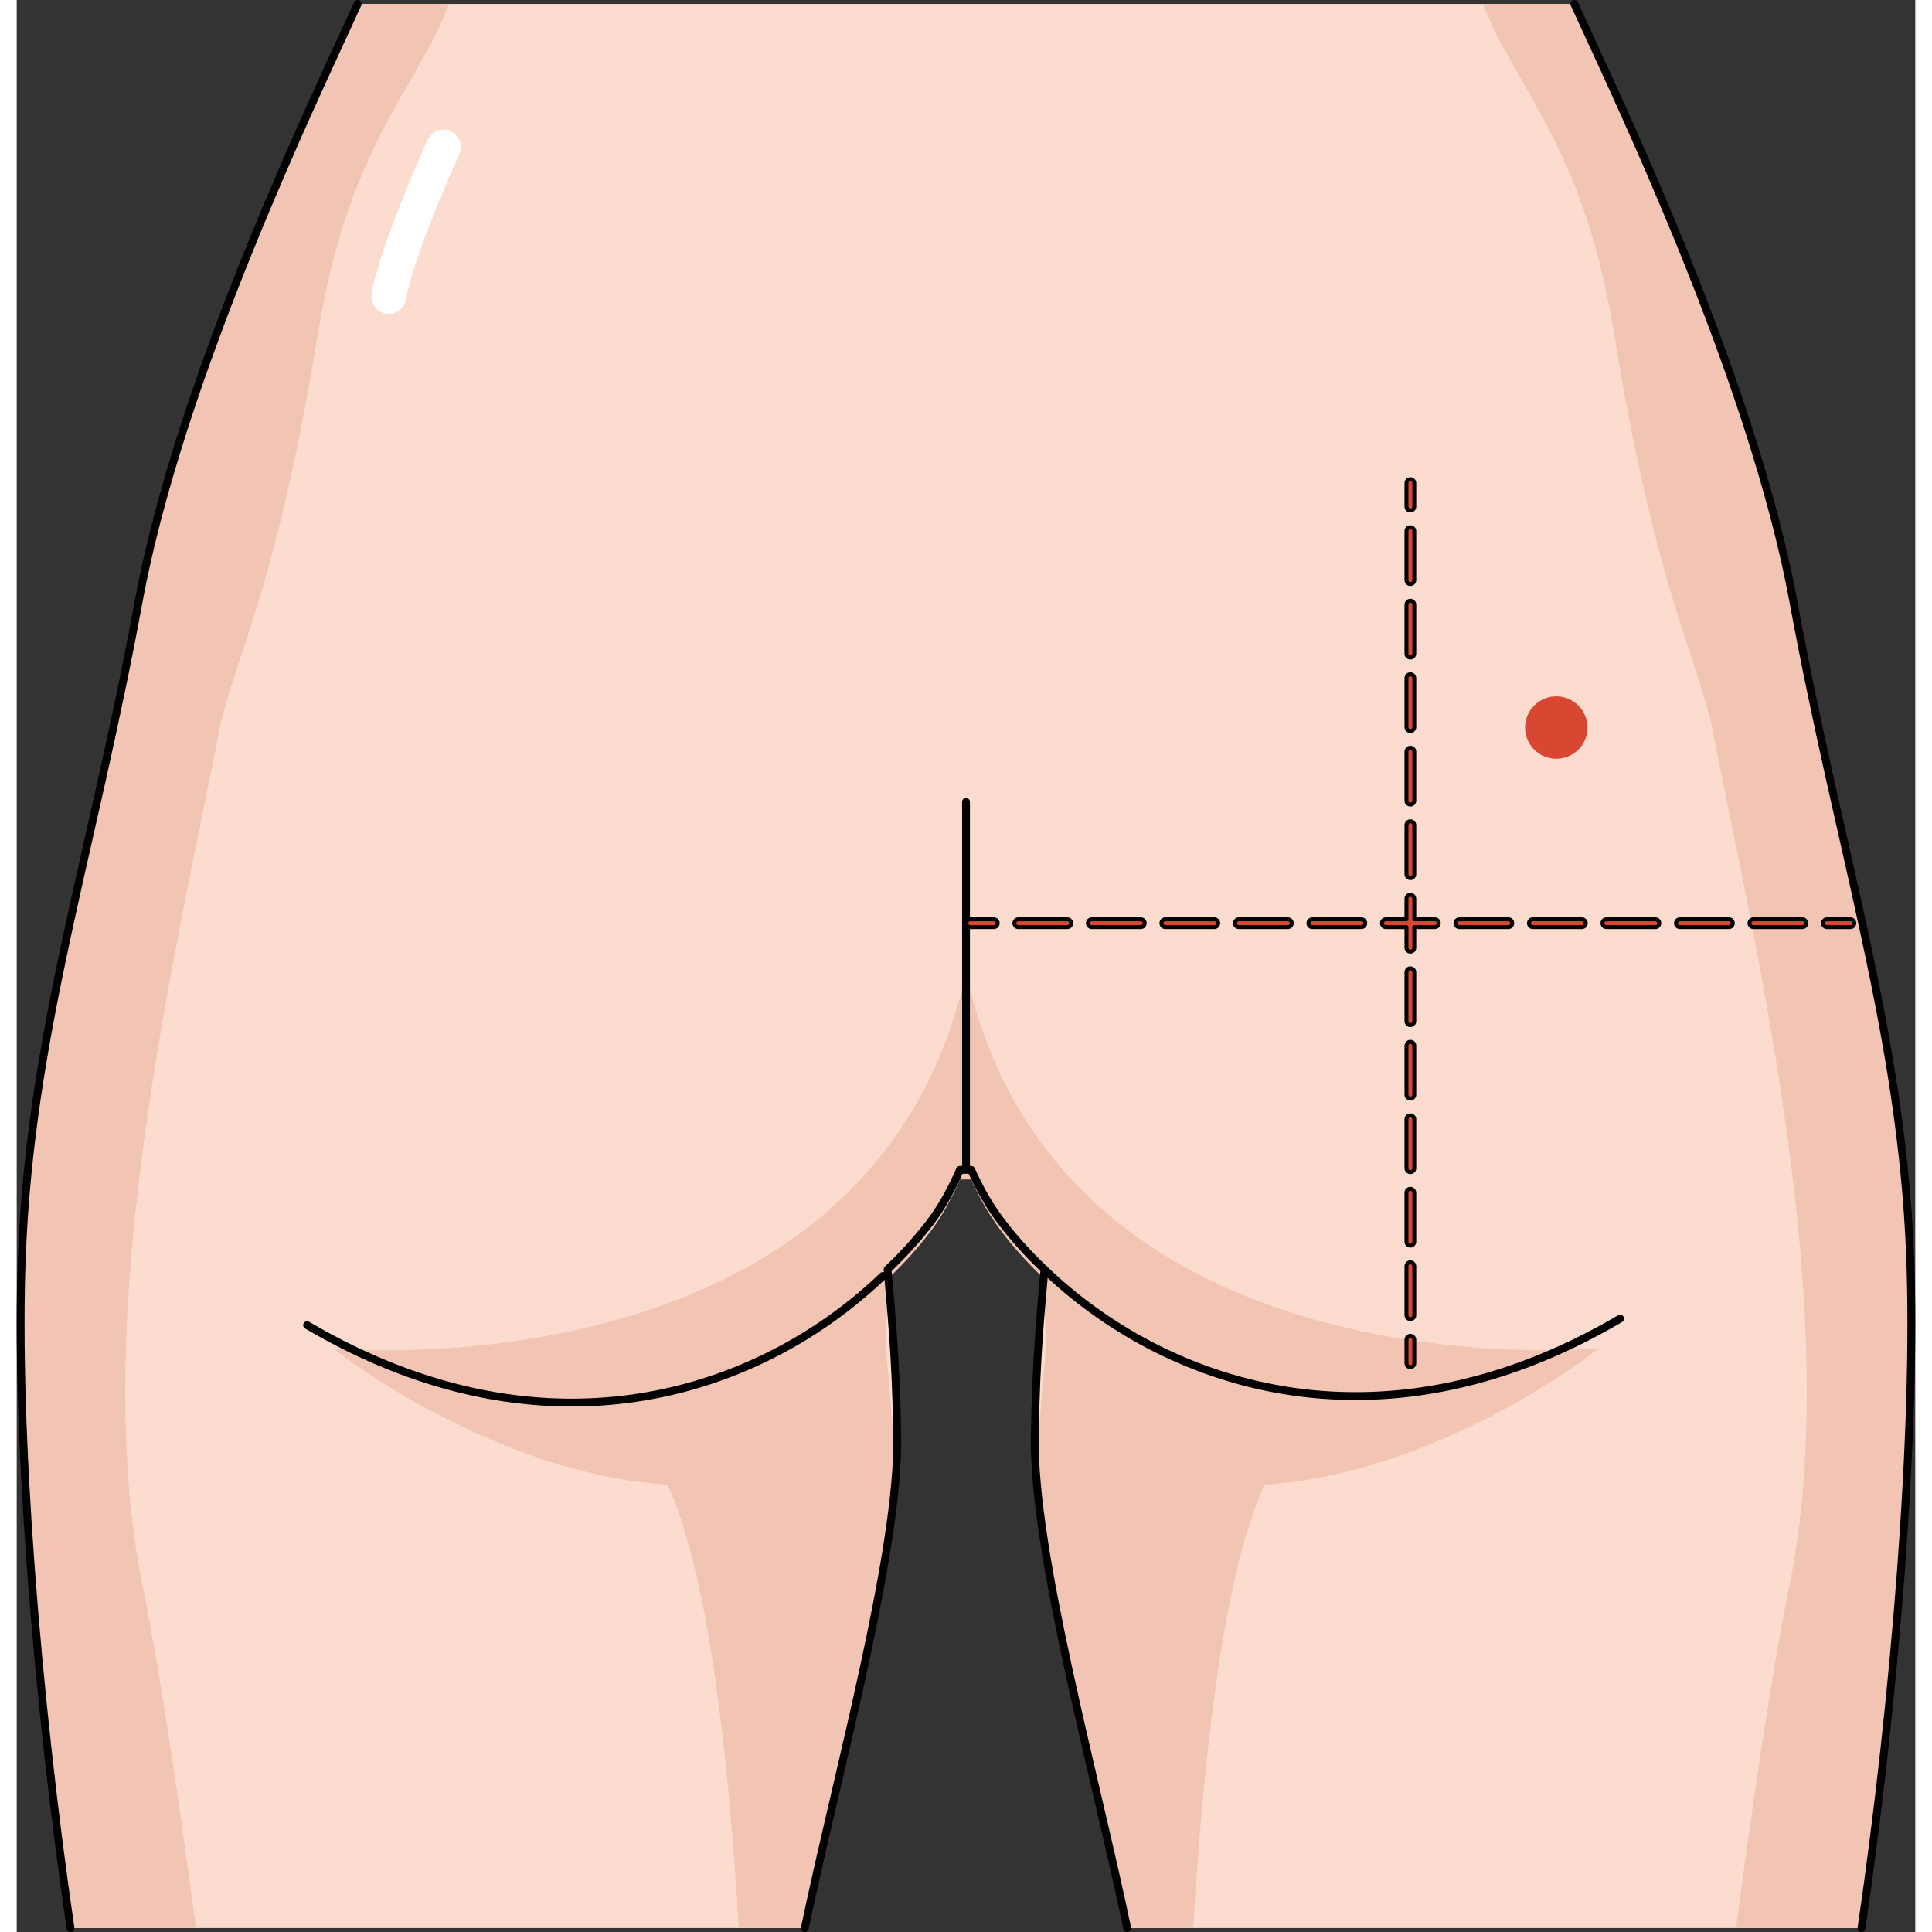 <?xml version="1.0" encoding="utf-8"?>
<!-- Created by: Science Figures, www.sciencefigures.org, Generator: Science Figures Editor -->
<!DOCTYPE svg PUBLIC "-//W3C//DTD SVG 1.1//EN" "http://www.w3.org/Graphics/SVG/1.1/DTD/svg11.dtd">
<svg version="1.1" id="Layer_1" xmlns="http://www.w3.org/2000/svg" xmlns:xlink="http://www.w3.org/1999/xlink" 
	 width="800px" height="800px" viewBox="0 0 242.097 246.362" enable-background="new 0 0 242.097 246.362"
	 xml:space="preserve">
<rect x="0" y="0" width="242.097" height="246.362" fill="#333333" stroke="none"/>
<g>
	<g>
		<g>
			<g>
				<g>
					<path fill="#FCDCCE" d="M100.493,245.862c4.155-19.817,11.998-47.9,11.785-62.677c-0.146-10.375-0.862-16.838-1.23-21.307
						c2.085-1.976,3.927-4.025,5.492-6.094c1.481-1.955,2.664-4.178,3.74-6.606c0.266-0.004,0.541-0.008,0.766-0.008
						c0.199,0,0.437,0.004,0.662,0.008c1.104,2.446,2.331,4.61,3.849,6.606c1.568,2.068,3.409,4.118,5.495,6.094
						c-0.37,4.469-1.084,10.932-1.234,21.307c-0.211,14.776,7.629,42.859,11.787,62.677h93.638
						c4.28-29.257,7.067-63.686,6.194-85.821c-1.119-28.251-8.924-50.927-14.87-83.27c-5.281-28.726-22.577-64.465-27.947-76.271
						H43.477c-5.368,11.807-22.662,47.546-27.944,76.271C9.585,109.114,1.778,131.79,0.66,160.041
						c-0.873,22.136,1.913,56.564,6.196,85.821H100.493z"/>
					<g>
						<path fill="#F2C4B3" d="M22.853,245.862c-2.424-18.364-4.834-34.067-6.741-43.312c-7.21-34.954,4.548-82.717,9.722-109.422
							c1.648-8.525,7.297-17.917,12.565-50.575C42.242,18.738,50.919,11.381,55.134,0.5H43.499
							c-5.187,11.404-21.461,45.059-27.342,73.201c-0.217,1.042-0.416,2.062-0.603,3.063c-5.948,32.34-13.752,55.017-14.871,83.27
							c-0.873,22.137,1.914,56.572,6.198,85.829H22.853z"/>
					</g>
					<g>
						<path fill="#F2C4B3" d="M92.077,245.862h8.678c3.783-17.726,10.23-41.501,11.352-56.653
							c-0.563-13.879-2.034-19.02-0.782-22.904c-0.102-1.165-0.2-2.24-0.276-3.203c2.085-1.971,3.927-4.022,5.492-6.09
							c1.481-1.955,2.664-4.183,3.74-6.606c0.266-0.003,0.541-0.009,0.766-0.009c0.199,0,0.437,0.006,0.662,0.009
							c1.104,2.446,2.331,4.604,3.849,6.606c1.568,2.067,3.409,4.119,5.495,6.09c-0.08,0.963-0.177,2.038-0.278,3.203
							c1.254,3.885-0.222,9.029-0.781,22.904c1.122,15.152,7.565,38.928,11.349,56.653h8.68c1.358-23.021,4.013-45.629,9.104-56.536
							c18.518-1.192,36.271-12.371,42.579-17.385c0,0-67.629,6.378-80.354-46.654h-0.602
							c-12.728,53.032-80.355,46.654-80.355,46.654c6.307,5.014,24.063,16.192,42.578,17.385
							C88.063,200.233,90.718,222.842,92.077,245.862z"/>
					</g>
					<g>
						<path fill="#F2C4B3" d="M216.264,93.129c5.175,26.705,16.935,74.468,9.722,109.422c-1.908,9.244-4.314,24.947-6.739,43.312
							h15.972c4.282-29.257,7.068-63.692,6.194-85.829c-1.118-28.253-8.921-50.93-14.872-83.27
							c-0.182-1.001-0.386-2.021-0.598-3.063C220.058,45.559,203.784,11.904,198.6,0.5h-11.637
							c4.217,10.881,12.893,18.238,16.735,42.054C208.966,75.212,214.613,84.604,216.264,93.129z"/>
					</g>
					<path fill="none" stroke="#000000" stroke-linecap="round" stroke-linejoin="round" stroke-miterlimit="10" d="
						M235.242,245.862c4.28-29.257,7.067-63.686,6.194-85.821c-1.119-28.251-8.924-50.927-14.87-83.27
						c-5.281-28.726-22.577-64.465-27.947-76.271"/>
					<path fill="none" stroke="#000000" stroke-linecap="round" stroke-linejoin="round" stroke-miterlimit="10" d="
						M100.493,245.862c4.155-19.817,11.998-47.9,11.785-62.677c-0.146-10.375-0.862-16.838-1.23-21.307
						c2.085-1.976,3.927-4.025,5.492-6.094c1.481-1.955,2.664-4.178,3.74-6.606c0.266-0.004,0.541-0.008,0.766-0.008
						c0.199,0,0.437,0.004,0.662,0.008c1.104,2.446,2.331,4.61,3.849,6.606c1.568,2.068,3.409,4.118,5.495,6.094
						c-0.37,4.469-1.084,10.932-1.234,21.307c-0.211,14.776,7.629,42.859,11.787,62.677"/>
					<path fill="none" stroke="#000000" stroke-linecap="round" stroke-linejoin="round" stroke-miterlimit="10" d="M43.477,0.5
						c-5.368,11.807-22.662,47.546-27.944,76.271C9.585,109.114,1.778,131.79,0.66,160.041c-0.873,22.136,1.913,56.564,6.196,85.821
						"/>
					<path fill="none" stroke="#000000" stroke-linecap="round" stroke-linejoin="round" stroke-miterlimit="10" d="
						M110.438,162.711c-14.84,14.285-42.084,24.678-73.409,6.27"/>
					<path fill="none" stroke="#000000" stroke-linecap="round" stroke-linejoin="round" stroke-miterlimit="10" d="
						M131.052,161.879c14.84,14.287,42.084,24.678,73.409,6.27"/>
					
						<line fill="none" stroke="#000000" stroke-linecap="round" stroke-linejoin="round" stroke-miterlimit="10" x1="121.05" y1="148.845" x2="121.05" y2="102.242"/>
				</g>
			</g>
			<path fill="#FFFFFF" d="M47.445,40.019c-0.13,0-0.263-0.01-0.393-0.034c-1.209-0.216-2.011-1.369-1.795-2.575
				c1.119-6.246,6.894-19.042,7.136-19.582c0.506-1.119,1.826-1.607,2.938-1.105c1.117,0.502,1.612,1.819,1.105,2.935
				c-0.057,0.13-5.787,12.834-6.809,18.533C49.434,39.265,48.5,40.019,47.445,40.019z"/>
		</g>
		<g>
			
				<path fill="#D94732" stroke="#000000" stroke-width="0.5" stroke-linecap="round" stroke-linejoin="round" stroke-miterlimit="10" d="
				M233.83,117.221h-3c-0.276,0-0.5,0.224-0.5,0.5s0.224,0.5,0.5,0.5h3c0.276,0,0.5-0.224,0.5-0.5S234.106,117.221,233.83,117.221z"
				/>
			
				<path fill="#D94732" stroke="#000000" stroke-width="0.5" stroke-linecap="round" stroke-linejoin="round" stroke-miterlimit="10" d="
				M171.462,117.221h-6.249c-0.276,0-0.5,0.224-0.5,0.5s0.224,0.5,0.5,0.5h6.249c0.276,0,0.5-0.224,0.5-0.5
				S171.738,117.221,171.462,117.221z"/>
			
				<path fill="#D94732" stroke="#000000" stroke-width="0.5" stroke-linecap="round" stroke-linejoin="round" stroke-miterlimit="10" d="
				M152.715,117.221h-6.249c-0.276,0-0.5,0.224-0.5,0.5s0.224,0.5,0.5,0.5h6.249c0.276,0,0.5-0.224,0.5-0.5
				S152.991,117.221,152.715,117.221z"/>
			
				<path fill="#D94732" stroke="#000000" stroke-width="0.5" stroke-linecap="round" stroke-linejoin="round" stroke-miterlimit="10" d="
				M162.089,117.221h-6.25c-0.276,0-0.5,0.224-0.5,0.5s0.224,0.5,0.5,0.5h6.25c0.276,0,0.5-0.224,0.5-0.5
				S162.365,117.221,162.089,117.221z"/>
			
				<path fill="#D94732" stroke="#000000" stroke-width="0.5" stroke-linecap="round" stroke-linejoin="round" stroke-miterlimit="10" d="
				M133.967,117.221h-6.249c-0.276,0-0.5,0.224-0.5,0.5s0.224,0.5,0.5,0.5h6.249c0.276,0,0.5-0.224,0.5-0.5
				S134.243,117.221,133.967,117.221z"/>
			
				<path fill="#D94732" stroke="#000000" stroke-width="0.5" stroke-linecap="round" stroke-linejoin="round" stroke-miterlimit="10" d="
				M143.341,117.221h-6.249c-0.276,0-0.5,0.224-0.5,0.5s0.224,0.5,0.5,0.5h6.249c0.276,0,0.5-0.224,0.5-0.5
				S143.617,117.221,143.341,117.221z"/>
			
				<path fill="#D94732" stroke="#000000" stroke-width="0.5" stroke-linecap="round" stroke-linejoin="round" stroke-miterlimit="10" d="
				M199.584,117.221h-6.249c-0.276,0-0.5,0.224-0.5,0.5s0.224,0.5,0.5,0.5h6.249c0.276,0,0.5-0.224,0.5-0.5
				S199.86,117.221,199.584,117.221z"/>
			
				<path fill="#D94732" stroke="#000000" stroke-width="0.5" stroke-linecap="round" stroke-linejoin="round" stroke-miterlimit="10" d="
				M208.957,117.221h-6.249c-0.276,0-0.5,0.224-0.5,0.5s0.224,0.5,0.5,0.5h6.249c0.276,0,0.5-0.224,0.5-0.5
				S209.233,117.221,208.957,117.221z"/>
			
				<path fill="#D94732" stroke="#000000" stroke-width="0.5" stroke-linecap="round" stroke-linejoin="round" stroke-miterlimit="10" d="
				M180.836,117.221h-2.622v-2.624c0-0.276-0.224-0.5-0.5-0.5s-0.5,0.224-0.5,0.5v2.624h-2.627c-0.276,0-0.5,0.224-0.5,0.5
				s0.224,0.5,0.5,0.5h2.627v2.625c0,0.276,0.224,0.5,0.5,0.5s0.5-0.224,0.5-0.5v-2.625h2.622c0.276,0,0.5-0.224,0.5-0.5
				S181.112,117.221,180.836,117.221z"/>
			
				<path fill="#D94732" stroke="#000000" stroke-width="0.5" stroke-linecap="round" stroke-linejoin="round" stroke-miterlimit="10" d="
				M218.331,117.221h-6.249c-0.276,0-0.5,0.224-0.5,0.5s0.224,0.5,0.5,0.5h6.249c0.276,0,0.5-0.224,0.5-0.5
				S218.607,117.221,218.331,117.221z"/>
			
				<path fill="#D94732" stroke="#000000" stroke-width="0.5" stroke-linecap="round" stroke-linejoin="round" stroke-miterlimit="10" d="
				M227.705,117.221h-6.249c-0.276,0-0.5,0.224-0.5,0.5s0.224,0.5,0.5,0.5h6.249c0.276,0,0.5-0.224,0.5-0.5
				S227.981,117.221,227.705,117.221z"/>
			
				<path fill="#D94732" stroke="#000000" stroke-width="0.5" stroke-linecap="round" stroke-linejoin="round" stroke-miterlimit="10" d="
				M190.21,117.221h-6.249c-0.276,0-0.5,0.224-0.5,0.5s0.224,0.5,0.5,0.5h6.249c0.276,0,0.5-0.224,0.5-0.5
				S190.486,117.221,190.21,117.221z"/>
			
				<path fill="#D94732" stroke="#000000" stroke-width="0.5" stroke-linecap="round" stroke-linejoin="round" stroke-miterlimit="10" d="
				M124.594,117.221h-3c-0.276,0-0.5,0.224-0.5,0.5s0.224,0.5,0.5,0.5h3c0.276,0,0.5-0.224,0.5-0.5S124.87,117.221,124.594,117.221z
				"/>
			
				<path fill="#D94732" stroke="#000000" stroke-width="0.5" stroke-linecap="round" stroke-linejoin="round" stroke-miterlimit="10" d="
				M177.714,65.102c0.276,0,0.5-0.224,0.5-0.5v-3c0-0.276-0.224-0.5-0.5-0.5s-0.5,0.224-0.5,0.5v3
				C177.214,64.878,177.438,65.102,177.714,65.102z"/>
			
				<path fill="#D94732" stroke="#000000" stroke-width="0.5" stroke-linecap="round" stroke-linejoin="round" stroke-miterlimit="10" d="
				M177.714,74.476c0.276,0,0.5-0.224,0.5-0.5v-6.249c0-0.276-0.224-0.5-0.5-0.5s-0.5,0.224-0.5,0.5v6.249
				C177.214,74.252,177.438,74.476,177.714,74.476z"/>
			
				<path fill="#D94732" stroke="#000000" stroke-width="0.5" stroke-linecap="round" stroke-linejoin="round" stroke-miterlimit="10" d="
				M177.714,111.972c0.276,0,0.5-0.224,0.5-0.5v-6.249c0-0.276-0.224-0.5-0.5-0.5s-0.5,0.224-0.5,0.5v6.249
				C177.214,111.748,177.438,111.972,177.714,111.972z"/>
			
				<path fill="#D94732" stroke="#000000" stroke-width="0.5" stroke-linecap="round" stroke-linejoin="round" stroke-miterlimit="10" d="
				M177.714,83.85c0.276,0,0.5-0.224,0.5-0.5v-6.249c0-0.276-0.224-0.5-0.5-0.5s-0.5,0.224-0.5,0.5v6.249
				C177.214,83.626,177.438,83.85,177.714,83.85z"/>
			
				<path fill="#D94732" stroke="#000000" stroke-width="0.5" stroke-linecap="round" stroke-linejoin="round" stroke-miterlimit="10" d="
				M177.714,93.224c0.276,0,0.5-0.224,0.5-0.5v-6.249c0-0.276-0.224-0.5-0.5-0.5s-0.5,0.224-0.5,0.5v6.249
				C177.214,93,177.438,93.224,177.714,93.224z"/>
			
				<path fill="#D94732" stroke="#000000" stroke-width="0.5" stroke-linecap="round" stroke-linejoin="round" stroke-miterlimit="10" d="
				M177.714,102.598c0.276,0,0.5-0.224,0.5-0.5v-6.249c0-0.276-0.224-0.5-0.5-0.5s-0.5,0.224-0.5,0.5v6.249
				C177.214,102.374,177.438,102.598,177.714,102.598z"/>
			
				<path fill="#D94732" stroke="#000000" stroke-width="0.5" stroke-linecap="round" stroke-linejoin="round" stroke-miterlimit="10" d="
				M177.714,151.592c-0.276,0-0.5,0.224-0.5,0.5v6.25c0,0.276,0.224,0.5,0.5,0.5s0.5-0.224,0.5-0.5v-6.25
				C178.214,151.815,177.99,151.592,177.714,151.592z"/>
			
				<path fill="#D94732" stroke="#000000" stroke-width="0.5" stroke-linecap="round" stroke-linejoin="round" stroke-miterlimit="10" d="
				M177.714,132.845c-0.276,0-0.5,0.224-0.5,0.5v6.249c0,0.276,0.224,0.5,0.5,0.5s0.5-0.224,0.5-0.5v-6.249
				C178.214,133.068,177.99,132.845,177.714,132.845z"/>
			
				<path fill="#D94732" stroke="#000000" stroke-width="0.5" stroke-linecap="round" stroke-linejoin="round" stroke-miterlimit="10" d="
				M177.714,142.219c-0.276,0-0.5,0.224-0.5,0.5v6.249c0,0.276,0.224,0.5,0.5,0.5s0.5-0.224,0.5-0.5v-6.249
				C178.214,142.442,177.99,142.219,177.714,142.219z"/>
			
				<path fill="#D94732" stroke="#000000" stroke-width="0.5" stroke-linecap="round" stroke-linejoin="round" stroke-miterlimit="10" d="
				M177.714,123.471c-0.276,0-0.5,0.224-0.5,0.5v6.249c0,0.276,0.224,0.5,0.5,0.5s0.5-0.224,0.5-0.5v-6.249
				C178.214,123.694,177.99,123.471,177.714,123.471z"/>
			
				<path fill="#D94732" stroke="#000000" stroke-width="0.5" stroke-linecap="round" stroke-linejoin="round" stroke-miterlimit="10" d="
				M177.714,160.966c-0.276,0-0.5,0.224-0.5,0.5v6.25c0,0.276,0.224,0.5,0.5,0.5s0.5-0.224,0.5-0.5v-6.25
				C178.214,161.189,177.99,160.966,177.714,160.966z"/>
			
				<path fill="#D94732" stroke="#000000" stroke-width="0.5" stroke-linecap="round" stroke-linejoin="round" stroke-miterlimit="10" d="
				M177.714,170.34c-0.276,0-0.5,0.224-0.5,0.5v3c0,0.276,0.224,0.5,0.5,0.5s0.5-0.224,0.5-0.5v-3
				C178.214,170.563,177.99,170.34,177.714,170.34z"/>
		</g>
		<circle fill="#D94732" cx="196.32" cy="92.774" r="3.98"/>
	</g>
</g>
</svg>